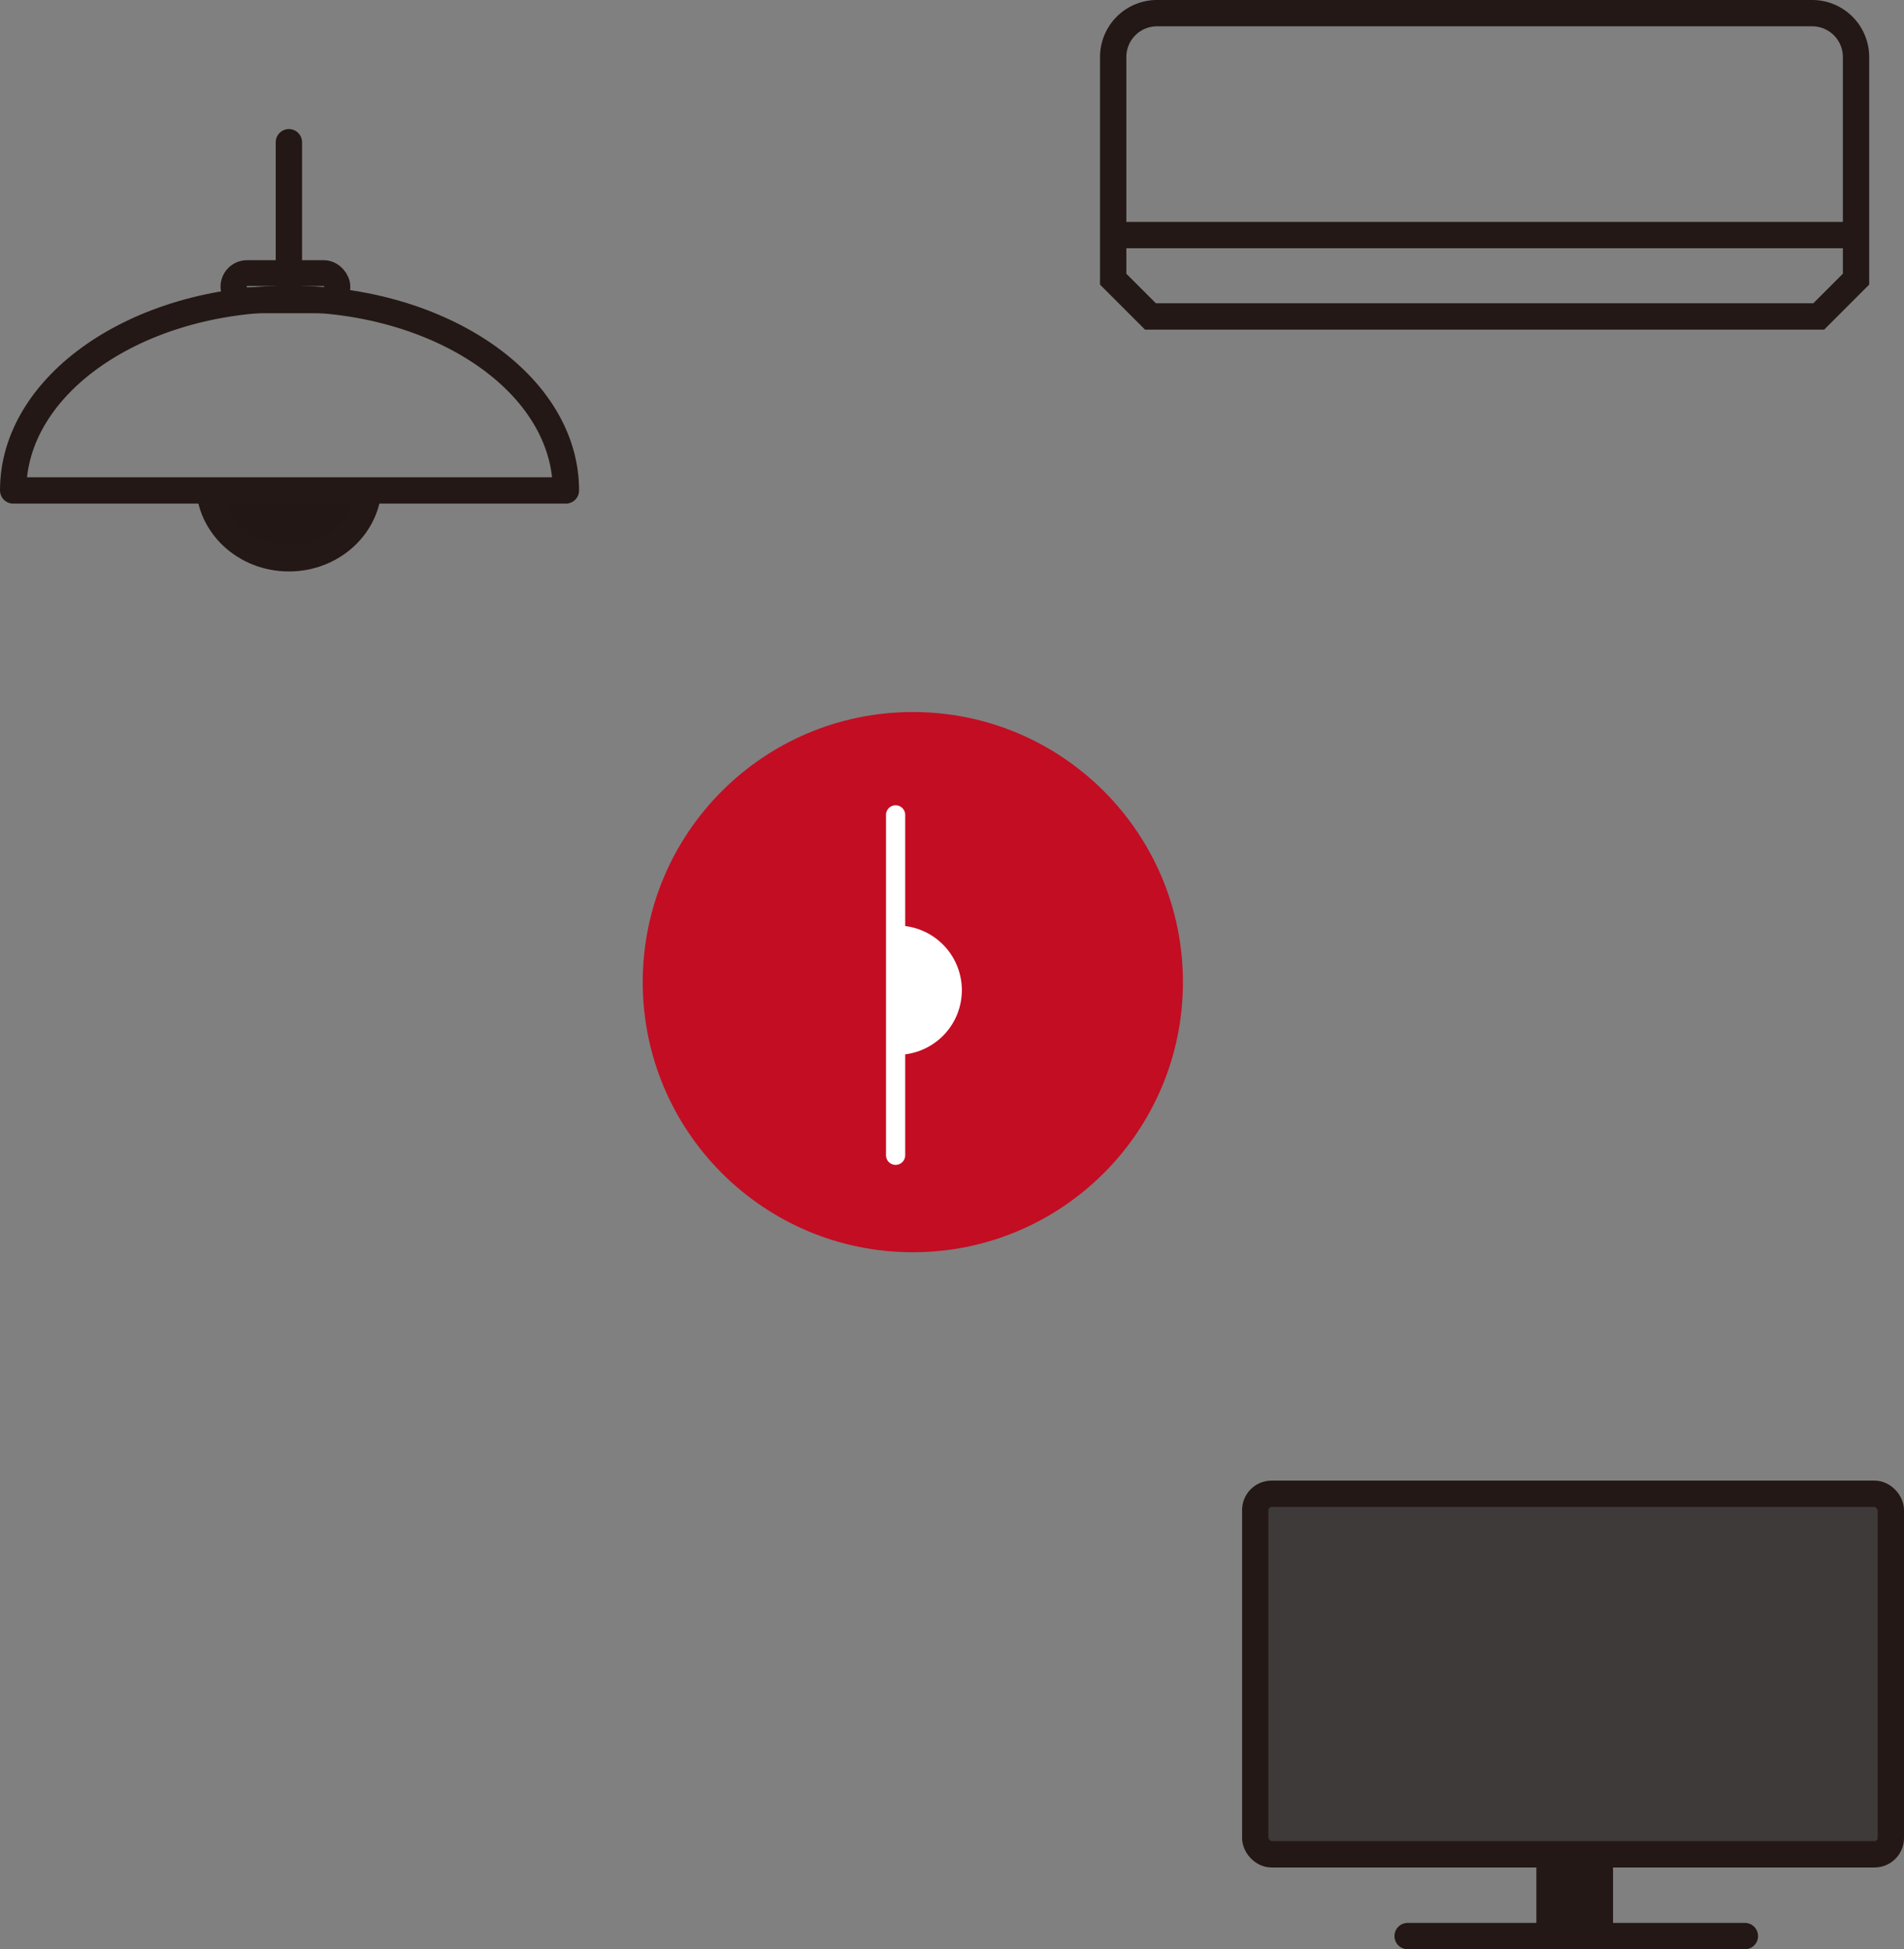 <svg id="レイヤー_1" data-name="レイヤー 1" xmlns="http://www.w3.org/2000/svg" viewBox="0 0 868.219 888.813"><rect x="0" y="0" width="868.219" height="888.813" fill="#808080" stroke="none"/><defs><style>.cls-1{fill:#c30d23;}.cls-10,.cls-2,.cls-5,.cls-6,.cls-8,.cls-9{fill:none;}.cls-2,.cls-3{stroke:#fff;stroke-width:8.753px;}.cls-2,.cls-3,.cls-6,.cls-8{stroke-linecap:round;}.cls-10,.cls-2,.cls-3,.cls-4,.cls-5,.cls-6{stroke-miterlimit:10;}.cls-3{fill:#fff;}.cls-4{fill:#3e3a39;}.cls-10,.cls-4,.cls-5,.cls-6,.cls-7,.cls-8,.cls-9{stroke:#231815;}.cls-10,.cls-4,.cls-6,.cls-7,.cls-9{stroke-width:12px;}.cls-5{stroke-width:34.956px;}.cls-7{fill:#221714;}.cls-7,.cls-8,.cls-9{stroke-linejoin:round;}.cls-8{stroke-width:11.78px;}</style></defs><title>irc-off</title><circle class="cls-1" cx="416.252" cy="447.838" r="123.166"/><g id="赤外線"><line class="cls-2" x1="408.392" y1="371.569" x2="408.392" y2="526.787"/><path class="cls-3" d="M495.4,504.993a25.092,25.092,0,1,1,0,50.183" transform="translate(-86.428 -78.573)"/></g><g id="赤外線-2" data-name="赤外線"><g id="テレビ"><rect class="cls-4" x="572.388" y="681.132" width="289.831" height="164.408" rx="7.439"/><line class="cls-5" x1="718.062" y1="840.28" x2="718.062" y2="877.298"/><line class="cls-6" x1="641.869" y1="882.813" x2="795.674" y2="882.813"/></g><g id="照明"><line class="cls-6" x1="131.733" y1="132.806" x2="131.733" y2="64.854"/><path class="cls-7" d="M254.507,299.174c0,18.764-16.273,33.975-36.346,33.975s-36.346-15.211-36.346-33.975" transform="translate(-86.428 -78.573)"/><rect class="cls-8" x="106.449" y="124.534" width="47.408" height="12.408" rx="6.204"/><path class="cls-9" d="M92.428,302.2c0-48.257,56.424-87.377,126.026-87.377s126.027,39.12,126.027,87.377Z" transform="translate(-86.428 -78.573)"/></g><g id="エアコン"><g id="エアコン-2" data-name="エアコン"><path class="cls-10" d="M915.772,222.869H611.037l-17-17v-101.3a20,20,0,0,1,20-20H912.772a20,20,0,0,1,20,20v101.3Z" transform="translate(-86.428 -78.573)"/><line class="cls-10" x1="508.776" y1="107.201" x2="850.798" y2="107.201"/></g></g></g></svg>